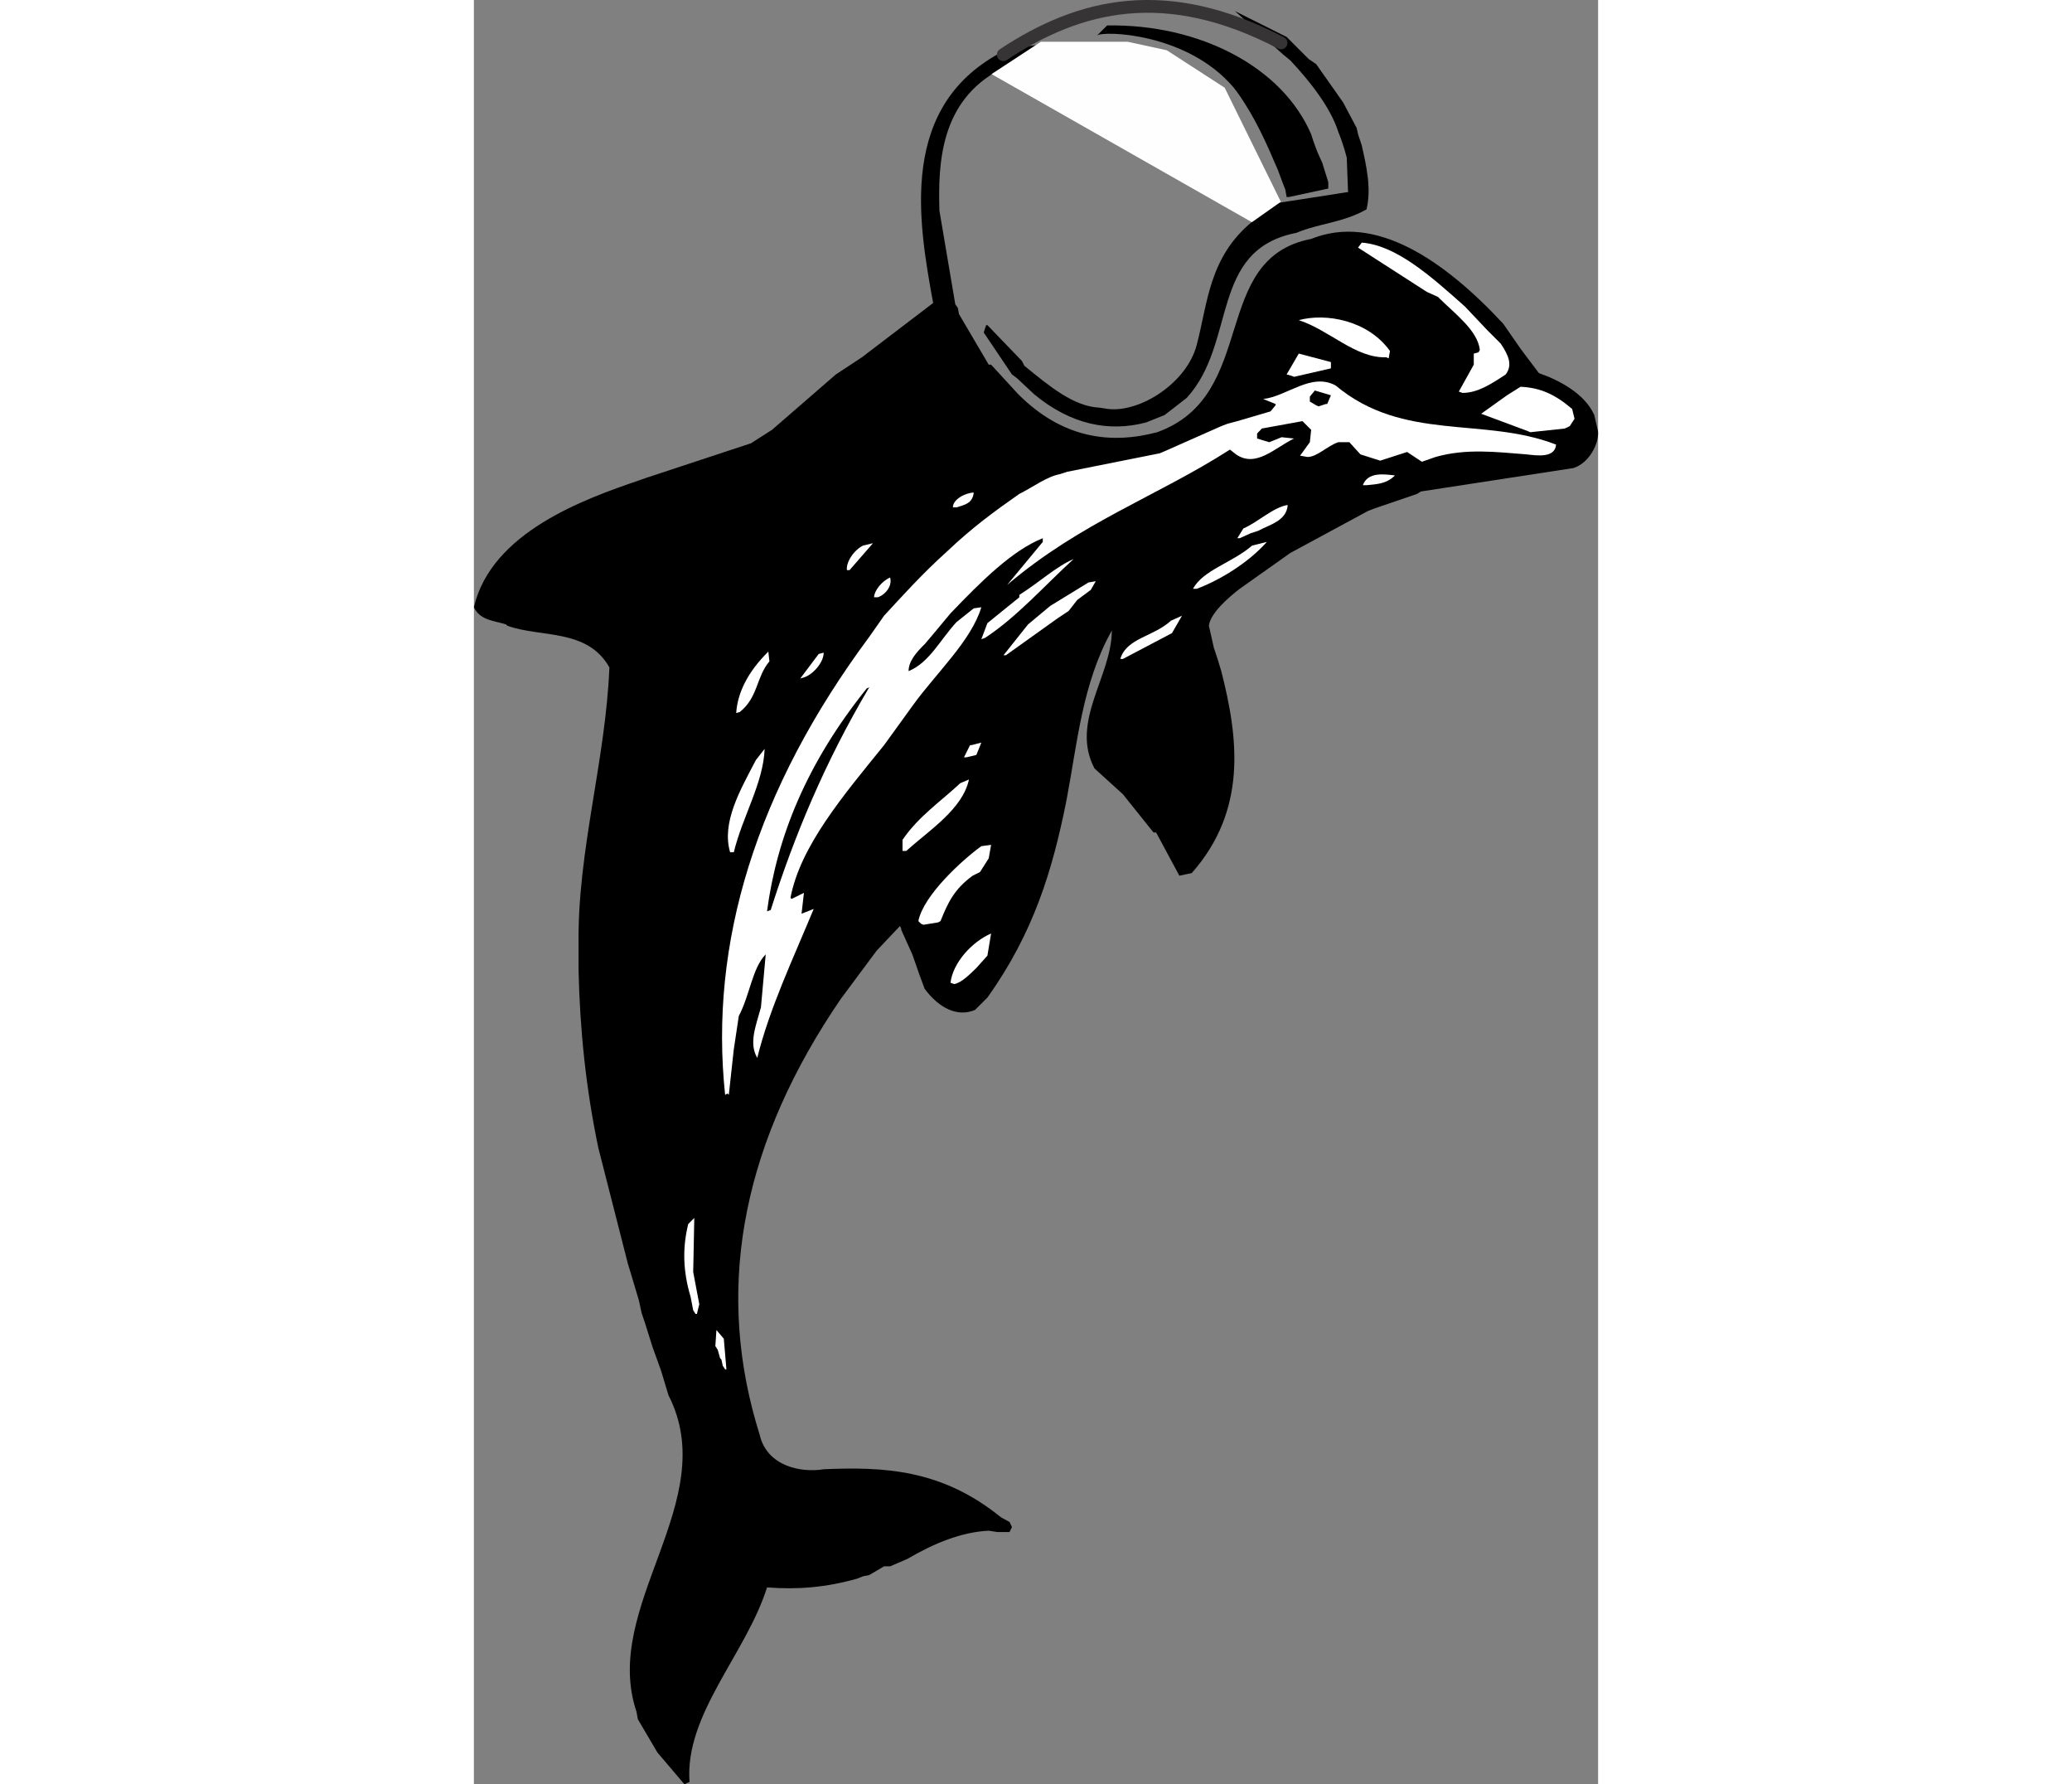 <?xml version="1.0" encoding="UTF-8"?>
<!DOCTYPE svg PUBLIC "-//W3C//DTD SVG 1.1//EN" "http://www.w3.org/Graphics/SVG/1.1/DTD/svg11.dtd">
<!-- Creator: CorelDRAW -->
<svg xmlns="http://www.w3.org/2000/svg" xml:space="preserve" width="7.848in" height="6.757in" version="1.1" style="shape-rendering:geometricPrecision; text-rendering:geometricPrecision; image-rendering:optimizeQuality; fill-rule:evenodd; clip-rule:evenodd"
viewBox="0 0 7847.73 12453.43"
 xmlns:xlink="http://www.w3.org/1999/xlink"
 xmlns:xodm="http://www.corel.com/coreldraw/odm/2003">
 <rect x="0" y="0" width="7847.73" height="12453.43" fill="#808080" stroke="none"/>
 <defs>
  <style type="text/css">
   <![CDATA[
    .str0 {stroke:#373435;stroke-width:89.21;stroke-linecap:round;stroke-miterlimit:2.613}
    .fil2 {fill:none}
    .fil3 {fill:#FEFEFE}
    .fil0 {fill:black}
    .fil1 {fill:white}
   ]]>
  </style>
 </defs>
 <g id="Layer_x0020__x0028_Black_x0020_and_x0020_White_x0029_">
  <g id="_2008556461632">
   <path class="fil0" d="M1470.26 12453.43l-189.47 -222.81 -136.41 -231.9 -9.1 -51.54 0 0c-250.09,-739.68 601.75,-1470.26 222.81,-2209.93l0 0 -51.53 -171.27 -59.12 -163.7 -51.53 -163.7 -25.76 -77.3 -18.19 -84.88 -51.53 -172.8 -25.77 -84.88 -206.14 -807.88 0 0c-86.4,-412.27 -128.83,-826.07 -137.93,-1238.35l0 0 0 -84.88 0 -43.95 0 -60.63 0 0c-7.58,-644.19 189.46,-1279.28 215.23,-1924.98 -154.61,-274.35 -480.49,-206.15 -712.4,-291.02l0 0 -9.1 -9.1 0 0c-77.29,-25.77 -180.37,-25.77 -224.32,-119.75 121.26,-524.44 774.54,-756.35 1151.95,-885.19l0 0 51.54 -18.18 730.58 -241 147.02 -93.98 445.63 -386.51 181.89 -119.75 497.15 -378.93 0 0c-103.06,-566.89 -248.57,-1383.86 498.67,-1761.28 18.19,0 18.19,0 18.19,0 231.91,-60.63 454.72,-60.63 679.05,-51.53 283.44,16.67 583.55,93.98 815.46,351.65l0 0 77.3 112.16 231.91 480.49 43.95 95.49 7.58 51.54 0 0c9.1,7.58 9.1,7.58 9.1,7.58 9.1,18.18 9.1,18.18 9.1,18.18l0 0 497.15 -77.3 0 0c9.1,0 9.1,0 9.1,0l0 0 -9.1 -241 -16.67 -60.64 -25.76 -77.29 -16.67 -42.44 0 0c-51.54,-163.7 -189.47,-344.08 -334.98,-498.67l0 0 -51.53 -42.44 -77.3 -69.72 -257.68 -231.91 360.74 180.37 154.61 154.61 51.53 34.86 187.95 266.77 95.49 180.37 9.1 42.44 25.77 77.3 0 0c33.34,147.03 68.21,301.63 33.34,447.14 -171.27,95.49 -325.88,95.49 -489.58,163.7 -610.84,119.74 -412.28,765.44 -765.45,1151.95l0 0 -154.61 119.74 -128.83 51.54 0 0c-257.68,68.21 -524.44,16.67 -782.11,-197.05l0 0 -119.75 -112.16 -34.86 -25.77 -162.19 -241 -34.86 -51.53 16.67 -51.53 0 0c9.1,0 9.1,0 9.1,0l0 0 241 250.1 16.67 33.34 0 0c180.38,147.03 344.07,283.44 524.44,292.54l0 0 60.63 9.1 0 0c222.81,25.77 548.7,-180.38 618.42,-447.14 77.3,-292.54 84.88,-610.84 386.51,-859.42l0 0 -51.54 -283.44 -189.46 -395.6 -42.44 -68.21 0 0c-18.19,0 -18.19,0 -18.19,0 -454.72,-472.91 -970.07,-447.15 -1452.06,-318.31 -428.95,222.81 -438.04,669.95 -428.95,988.25l0 0 110.64 653.29 18.19 25.76 7.58 42.44 207.65 353.16 0 0c16.67,0 16.67,0 16.67,0l0 0 189.47 206.14 0 0c309.21,309.21 644.18,351.65 970.07,265.26 713.91,-257.68 360.74,-1211.07 1074.65,-1349 447.15,-180.38 927.63,147.03 1341.42,592.65l0 0 119.75 172.79 128.83 171.28 0 0c128.83,43.96 318.31,137.94 386.51,292.54l0 0 25.77 112.17 0 0c9.09,84.88 -60.63,222.81 -171.28,257.67l0 0 -1065.56 163.7 -25.77 16.67 -301.62 103.06 -42.44 16.67 -541.12 292.54 -353.16 250.1 0 0c-77.3,59.11 -206.14,171.28 -215.23,257.68l0 0 34.87 154.6 25.76 77.31 25.77 84.87 0 0c121.26,472.91 180.38,971.58 -206.14,1409.64l0 0 -86.4 18.18 -162.18 -301.63 0 0c-18.18,0 -18.18,0 -18.18,0l0 0 -213.72 -266.77 -198.56 -180.37 0 0c-171.28,-325.89 121.26,-644.19 121.26,-962.5 -207.66,369.84 -241,791.22 -318.31,1194.4 -95.49,472.91 -224.32,910.95 -550.21,1367.18l0 0 -86.4 86.4 0 0c-119.74,51.53 -248.57,-9.1 -351.65,-147.03l0 0 -34.86 -93.98 -51.54 -147.02 -77.3 -171.28 0 0c0,-9.1 0,-9.1 0,-9.1 -9.09,-16.67 -9.09,-16.67 -9.09,-16.67l0 0 -162.18 171.28 -250.1 336.49 0 0c-669.95,979.16 -876.09,1967.42 -592.65,2955.68l0 0 25.77 86.39 0 0c51.53,222.81 292.54,266.77 447.13,241 421.38,-18.19 824.56,0 1236.84,334.98l0 0 60.63 33.34 16.67 34.87 -16.67 34.86 -86.4 0 -59.12 -9.1 0 0c-189.46,9.1 -378.93,86.4 -568.39,197.05l0 0 -119.75 51.53 -42.44 0 -103.07 60.63 -43.95 9.1 -42.44 16.67 0 0c-215.22,60.63 -412.27,77.3 -627.51,60.63 -145.51,463.82 -575.98,885.19 -541.12,1358.1l0 0 -18.18 7.58 -16.67 9.09z"/>
   <path class="fil1" d="M1753.7 9556.88l-16.67 -25.77 -9.1 -42.44 0 0c-9.1,-9.1 -9.1,-9.1 -9.1,-9.1l0 0 -16.67 -59.11 -16.67 -25.76 7.58 -112.17 51.53 60.63 18.19 213.72 -9.1 0z"/>
   <path class="fil1" d="M1547.56 9170.37l-16.67 -25.77 -18.19 -93.98 0 0c-51.53,-172.8 -59.11,-334.98 -16.67,-507.77l0 0 42.44 -42.44 -7.58 377.41 42.44 224.34 -16.67 68.21 -9.09 0z"/>
   <path class="fil1" d="M1753.7 7640.99c-112.17,-1057.97 215.23,-2131.11 1006.44,-3196.67l0 0 103.07 -147.02 0 0c110.65,-119.75 265.25,-292.54 438.04,-447.15 180.38,-171.27 334.98,-283.44 506.26,-403.18 103.07,-51.53 189.46,-119.75 283.44,-137.93l0 0 51.54 -16.67 645.69 -128.83 42.44 -18.19 386.51 -171.28 43.95 -16.67 68.21 -18.18 231.91 -68.21 34.87 -42.44 0 0c0,-9.09 0,-9.09 0,-9.09l0 0 -86.4 -34.87 0 0c163.69,-16.67 334.97,-187.95 506.25,-93.98 472.91,395.61 1032.21,215.23 1538.47,412.28 -7.58,93.97 -128.83,77.3 -206.15,68.21 -213.71,-16.67 -421.37,-42.44 -635.09,18.18l0 0 -95.5 33.35 -103.06 -68.21 -187.95 60.63 -137.93 -43.95 -77.3 -84.88 -77.3 0 0 0c-77.3,25.77 -147.03,103.06 -215.23,103.06l0 0 -51.53 -9.09 68.21 -93.98 9.09 -86.4 -60.63 -60.63 -283.44 51.53 -33.34 34.87 0 34.86 84.87 25.77 86.4 -34.86 86.4 9.09 0 0c-137.93,68.21 -266.77,206.14 -404.71,110.65l0 0 -42.44 -33.35 0 0c-507.77,325.88 -1039.79,506.26 -1555.14,944.3l0 0 248.58 -300.11 0 -25.76 0 0c-215.23,86.4 -428.96,300.11 -644.19,524.44l0 0 -128.83 154.61 -51.53 60.63 0 0c-60.63,59.11 -112.16,119.74 -112.16,187.94 145.51,-59.11 222.81,-222.81 334.97,-342.55l0 0 119.74 -95.5 53.05 -7.58 0 0c-69.73,231.91 -310.72,454.72 -472.9,677.53l0 0 -206.14 284.96 0 0c-284.96,351.65 -585.07,704.82 -653.28,1065.56 7.58,7.58 7.58,7.58 7.58,7.58l0 0 86.39 -42.44 -16.67 145.51 84.88 -33.34 0 0c-145.51,351.65 -309.21,695.71 -394.09,1039.79 -60.63,-103.07 -9.1,-224.33 25.76,-353.17l0 0 33.35 -369.83 0 0c-93.98,95.49 -110.64,284.95 -187.95,430.46l0 0 -34.86 231.91 -34.87 318.31 -9.09 -9.1 -16.67 9.1z"/>
   <path class="fil1" d="M3327.02 6858.87c0,0 0,0 0,0 16.67,-137.92 145.51,-283.44 283.44,-344.07l0 0 -25.76 154.61 -77.3 86.4 0 0c-43.96,42.44 -103.07,103.06 -154.61,112.16l0 0 -25.77 -9.1z"/>
   <path class="fil1" d="M3120.89 6446.59l-18.19 -18.18 0 0c34.86,-180.37 309.2,-428.96 439.55,-522.92l0 0 68.21 -9.1 -16.67 93.98 -60.63 95.5 -51.53 25.76 0 0c-128.83,93.98 -172.79,187.94 -224.32,316.79 -16.67,9.09 -16.67,9.09 -16.67,9.09l0 0 -103.07 16.67 -16.67 -7.58z"/>
   <path class="fil0" d="M2046.23 6360.2c68.21,-515.35 274.34,-1030.69 695.72,-1555.15 18.18,-9.09 18.18,-9.09 18.18,-9.09 -310.72,524.44 -524.44,1039.79 -688.15,1555.14l0 0 -25.76 9.1z"/>
   <path class="fil1" d="M1788.56 5947.92c-60.63,-206.14 68.21,-430.47 180.38,-644.18l0 0 60.63 -77.3 0 0c-9.1,239.48 -154.61,471.39 -215.23,721.48l0 0 -25.77 0z"/>
   <path class="fil1" d="M2992.05 5938.82c0,0 0,0 0,0l0 0 0 -77.29 0 0c110.65,-163.7 274.34,-274.35 403.18,-395.61l0 0 60.64 -25.77 0 0c-43.96,206.15 -275.86,353.17 -438.04,498.67l0 0 -25.77 0z"/>
   <path class="fil1" d="M3421 5285.55l42.44 -84.88 0 0c9.1,0 9.1,0 9.1,0l0 0 69.73 -18.18 -34.86 86.39 -69.73 16.67 -16.67 0z"/>
   <path class="fil1" d="M1831 4976.34c9.09,-137.92 77.3,-283.44 224.33,-428.95l0 0 7.58 68.21 0 0c-93.98,112.17 -77.3,248.58 -206.14,353.16l0 0 -25.77 7.58z"/>
   <path class="fil1" d="M2278.14 4735.34l128.83 -171.28 34.86 -9.1 0 0c0,69.73 -77.3,154.61 -137.93,172.8l0 0 -25.76 7.58z"/>
   <path class="fil1" d="M4512.33 4598.93c43.95,-147.04 231.91,-154.61 353.16,-266.77l0 0 77.3 -34.86 -69.73 121.26 -342.56 180.38 -18.18 0z"/>
   <path class="fil1" d="M3696.86 4573.16c0,0 0,0 0,0l0 0 171.28 -215.23 154.61 -128.84 266.77 -163.69 51.54 -9.1 -34.87 60.63 -93.98 69.73 -60.63 77.3 -77.3 51.53 -360.74 257.68 -16.67 0z"/>
   <path class="fil1" d="M3542.25 4460.99l42.44 -112.16 222.81 -180.38 0 0c0,-16.67 0,-16.67 0,-16.67 137.93,-86.39 257.67,-198.56 378.93,-250.09 -198.55,180.37 -395.6,404.71 -618.41,550.21l0 0 -25.77 9.1z"/>
   <path class="fil1" d="M2793.49 4168.45c0,-42.44 51.53,-112.16 112.16,-137.93 16.67,60.63 -34.86,121.26 -86.39,137.93l0 0 -25.77 0z"/>
   <path class="fil1" d="M5020.09 4109.34c68.21,-130.35 274.35,-181.89 412.28,-301.63l0 0 103.07 -25.77 0 0c-128.83,145.52 -327.4,266.77 -489.59,327.4l0 0 -25.77 0z"/>
   <path class="fil1" d="M2604.02 3978.99c-7.58,-51.53 43.96,-136.41 112.17,-171.28l0 0 69.73 -16.67 -163.7 187.95 -18.19 0z"/>
   <path class="fil1" d="M5329.3 3756.18l42.44 -68.21 0 0c103.07,-43.95 206.14,-147.03 309.21,-163.7 -7.59,112.16 -128.84,137.93 -206.14,180.38l0 0 -51.54 16.67 -77.3 34.87 -16.67 0z"/>
   <path class="fil1" d="M3343.69 3540.94c0,-59.12 93.98,-103.07 145.51,-103.07 -7.58,77.3 -68.21,86.4 -119.74,103.07l0 0 -25.77 0z"/>
   <path class="fil1" d="M6205.39 3386.34c34.87,-93.98 147.04,-77.3 224.34,-68.21 -60.64,60.64 -128.84,60.64 -198.57,68.21l0 0 -25.77 0z"/>
   <path class="fil1" d="M7357.35 3008.92l-325.88 -121.26 180.38 -128.84 93.98 -59.11 0 0c9.1,0 9.1,0 9.1,0 128.83,7.58 231.91,51.53 351.65,154.61l0 0 16.67 68.21 -33.35 51.53 -34.86 16.67 -241 25.77 -16.67 -7.58z"/>
   <path class="fil0" d="M5879.51 2828.55l-43.95 -25.76 0 -34.87 34.86 -42.44 112.16 33.35 -25.76 60.64 0 0c-9.1,0 -9.1,0 -9.1,0l0 0 -51.53 16.67 -16.67 -7.58z"/>
   <path class="fil1" d="M6875.35 2733.06c0,0 0,0 0,0l0 0 104.58 -187.95 0 -77.3 33.35 -9.1 0 0c9.1,-16.67 9.1,-16.67 9.1,-16.67 -16.67,-137.93 -172.8,-250.09 -292.54,-369.84l0 0 -77.3 -34.86 -480.49 -309.21 25.77 -34.86 0 0c239.48,18.18 480.48,231.91 721.48,447.14l0 0 154.61 163.69 93.98 93.98 0 0c51.53,77.3 86.4,147.03 34.86,215.23 -103.07,68.21 -197.04,128.84 -301.63,128.84l0 0 -25.76 -9.1z"/>
   <polygon class="fil1" points="5706.72,2622.41 5673.37,2613.31 5758.26,2467.81 5982.58,2526.92 5982.58,2570.88 5724.91,2629.99 "/>
   <path class="fil1" d="M6369.09 2493.57c-215.23,7.59 -395.6,-189.46 -610.83,-259.19 189.46,-51.53 482,0 636.6,215.24l0 0 -9.1 51.53 -16.67 -7.59z"/>
   <path class="fil0" d="M5673.37 1374.96l-9.09 -51.53 -16.67 -42.44 -34.87 -93.98 0 0c-77.29,-180.38 -154.6,-360.74 -283.44,-542.63l0 0 -25.76 -33.35 0 0c-327.4,-386.51 -919.61,-397.08 -954,-362.97l71.02 -70.42c646.01,-11.05 1223.18,290.44 1424.08,759.27l0 0 16.67 51.53 25.77 69.73 34.86 77.3 42.44 136.41 0 43.96 -274.34 59.11 -16.68 0z"/>
   <path class="fil2 str0" d="M3695.45 381.45c532.91,-353.26 1137.25,-501.27 1939.02,-81.84"/>
   <polygon class="fil3" points="3957.93,291.47 3613.42,517.19 5431.04,1550.74 5632.99,1408.18 5240.96,612.23 4837.04,350.87 4563.81,291.47 "/>
  </g>
 </g>
</svg>
